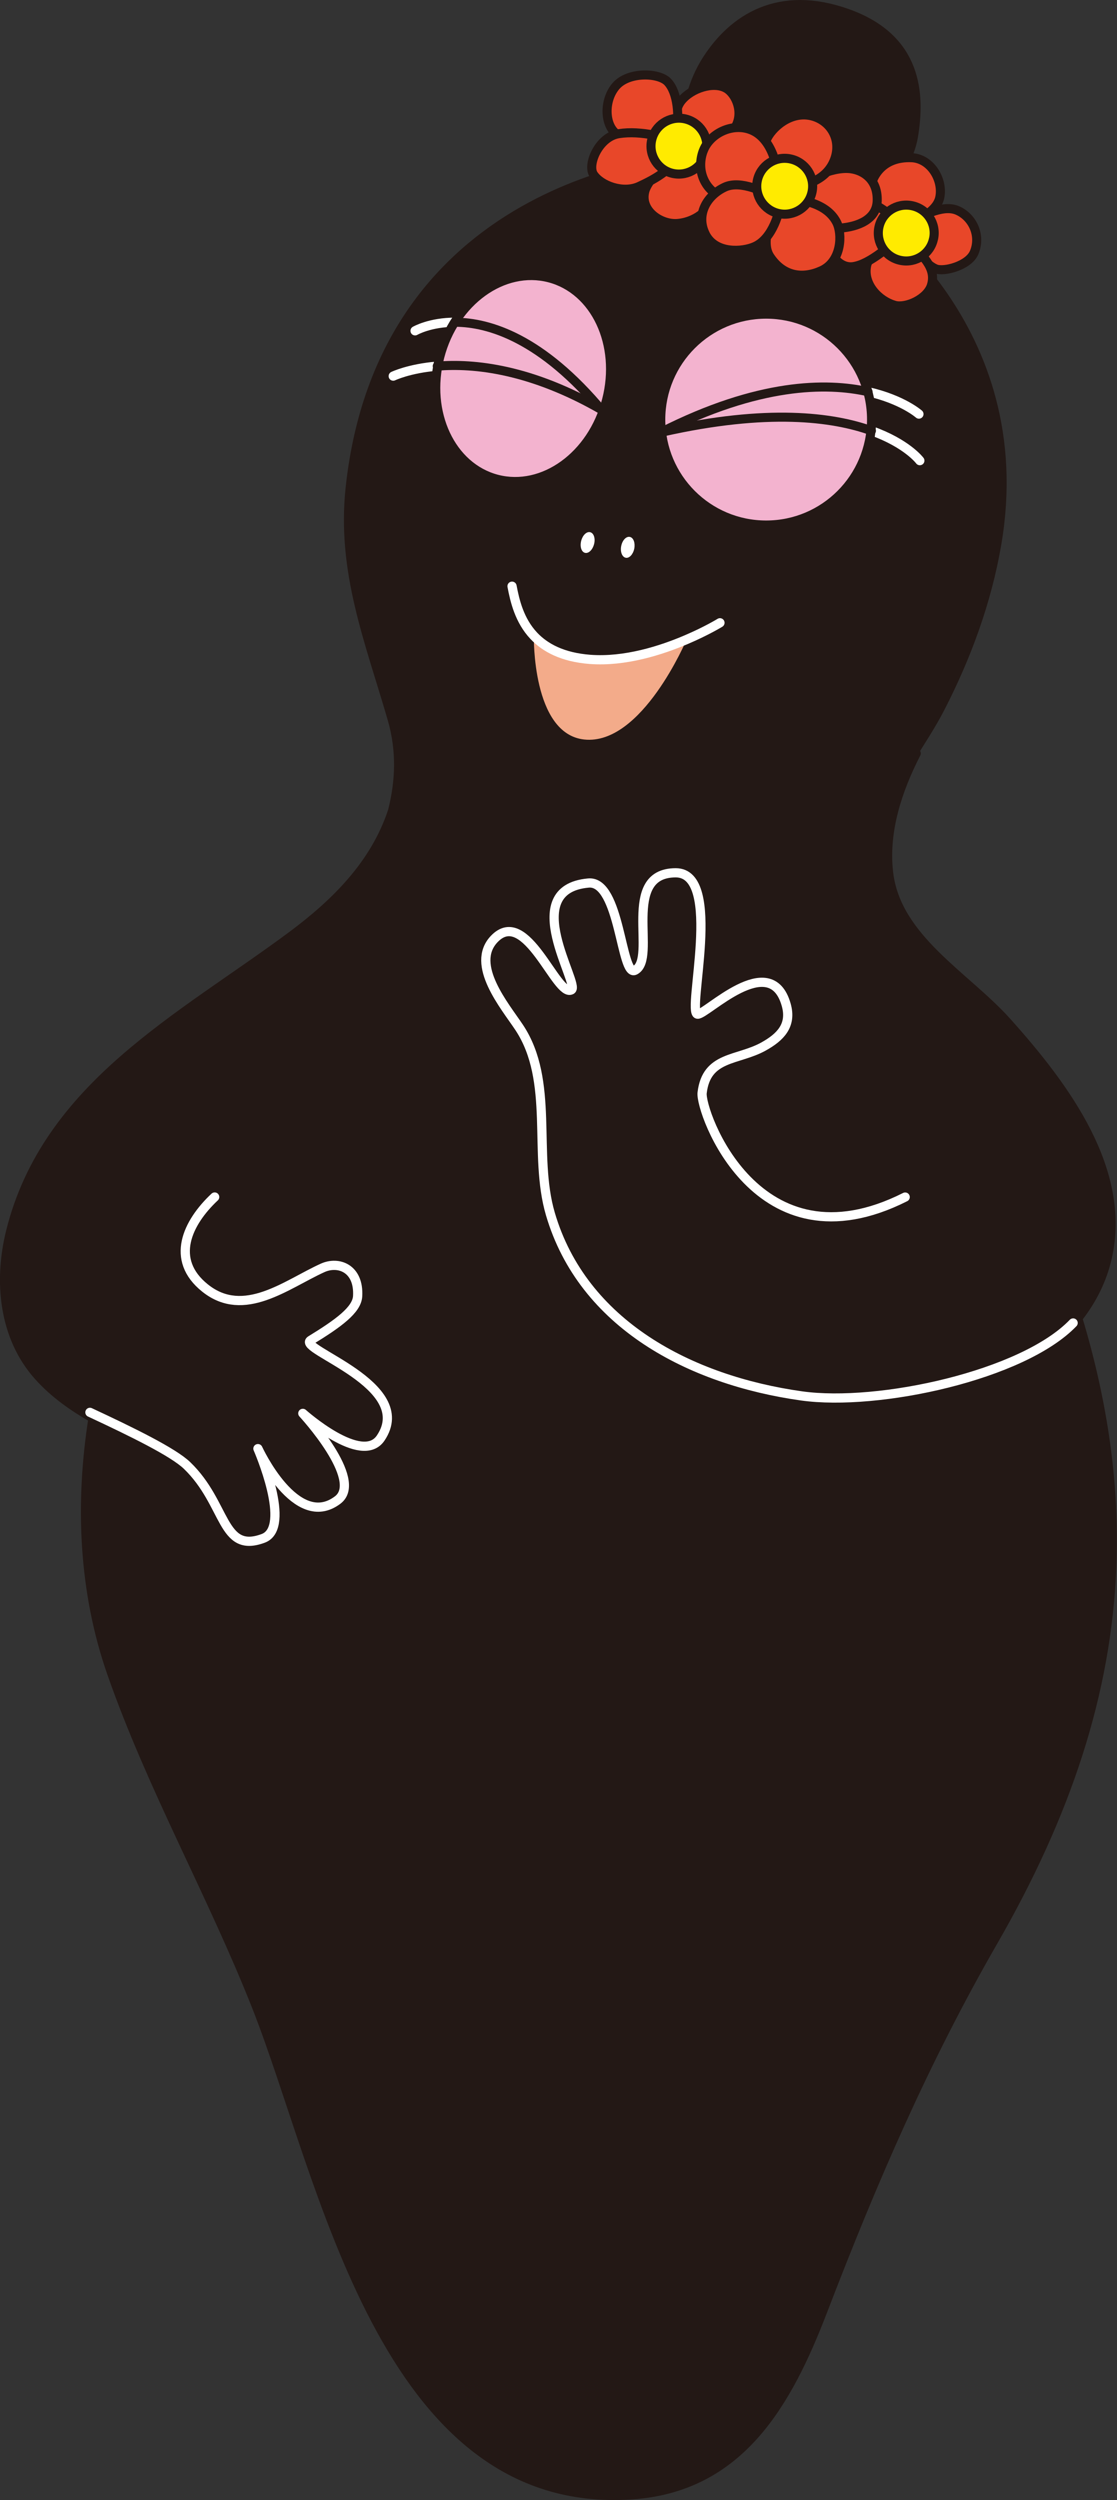 <?xml version="1.0" encoding="UTF-8"?>
<svg id="Layer_2" data-name="Layer 2" xmlns="http://www.w3.org/2000/svg" viewBox="0 0 231.65 518.25">
  <rect x="0" y="0" width="231.65" height="518.25" fill="#333333" stroke="none"/>
  <defs>
    <style>
      .cls-1 {
        fill: #fff;
      }

      .cls-2 {
        fill: #ffeb00;
      }

      .cls-2, .cls-3, .cls-4, .cls-5, .cls-6, .cls-7 {
        stroke-linecap: round;
        stroke-linejoin: round;
      }

      .cls-2, .cls-3, .cls-4, .cls-6, .cls-7 {
        stroke: #231815;
        stroke-width: 1.88px;
      }

      .cls-3 {
        fill: #e84729;
      }

      .cls-4, .cls-5 {
        fill: none;
      }

      .cls-8 {
        fill: #f3ab8a;
      }

      .cls-5 {
        stroke: #fff;
        stroke-width: 1.91px;
      }

      .cls-6 {
        fill: #f3b3cf;
      }

      .cls-7 {
        fill: #231815;
      }
    </style>
  </defs>
  <g id="_デザイン" data-name="デザイン">
    <g id="Barbamama">
      <path class="cls-7" d="M223.54,273.26c2.9-3.68,5.04-7.89,6.1-12.55,4.09-18.02-8.55-35.22-20.9-48.96-8.53-9.48-22.86-17.21-24.45-30.83-1-8.53,1.8-17.1,5.73-24.74l-6.6,12.06c2.34-7.75,7.8-14.14,11.57-21.46,5.5-10.69,9.7-22.12,11.73-34,7.77-45.36-27.98-68.92-27.98-68.92,0,0,9.22-6.81,10.69-15.53,1.48-8.83.91-20.36-13.71-25.56-14.18-5.04-23.62,1.05-29.12,9.59-6.07,9.44-4.25,20.69-4.25,20.69,0,0-62.77,3.32-69.73,68.06-1.87,17.33,3.99,31.7,8.69,47.9,1.91,6.58,1.65,12.95.09,19.1-3.63,11.02-11.75,19.09-20.98,25.94-22.92,17.01-50.67,31.01-58.22,61.21-2.57,10.29-1.51,21.91,5.8,30.03,3.26,3.63,7.15,6.34,11.28,8.7-2.79,17.69-2.03,35.98,3.89,52.89,8.34,23.81,20.69,45.53,30,69.04,13.93,35.19,26.24,104.62,77.7,101.28,22.69-1.47,32.48-19.18,39.82-38.29,10.29-26.78,21.01-51.64,35.31-76.47,15.13-26.27,23.57-51.47,24.58-77.78.64-16.52-1.66-33.48-7.06-51.4ZM81.4,168.12c-.75,2.95-1.78,5.86-3.05,8.7l3.05-8.7Z"/>
      <path class="cls-5" d="M222.55,274.25c-10.42,10.85-40.36,17.36-56.33,15.12-23.06-3.24-45.36-14.83-52.08-37.72-3.65-12.42.92-27.52-6.47-38.66-2.93-4.42-10.24-13-5.18-18.33,6.66-6.99,12.92,12.17,16,10.54,1.93-1.03-11.26-20.83,3.55-22.15,6.58-.59,6.74,19.6,9.65,18.09,4.69-2.45-3.13-20.21,8.45-20.21,9.92,0,2.23,28.97,4.51,29.31,1.68.25,15.11-13.59,18.4-1.94,1.21,4.28-1.24,6.72-4.72,8.65-5.35,2.97-11.82,1.89-12.72,9.6-.45,3.84,11.33,37.11,42.11,21.6"/>
      <path class="cls-5" d="M18.65,292.78c8.82,4.11,17.28,8.26,20.14,11.01,8.28,7.98,7.07,18.35,15.8,15.11,6.06-2.26-1.1-18.6-1.1-18.6,0,0,7.89,17.17,16.53,10.66,5.56-4.18-7.22-17.97-7.22-17.97,0,0,12.24,10.93,16.15,5.11,7.42-11.03-17.52-18.41-14.52-20.26,5.71-3.5,9.59-6.29,9.74-9.15.32-5.74-3.96-7.36-7.28-5.85-7.49,3.4-16.28,10.63-24.36,4.17-7.36-5.88-3.67-13.57,1.99-18.87"/>
      <g>
        <g>
          <path class="cls-3" d="M150.6,18.31c-2.63-1.52-7.27,0-9.31,2.59-2.03,2.58-1.29,7.5-.88,10.34,3.8-.21,10.47-2.25,12.02-4.79,1.9-3.11.19-6.98-1.82-8.14Z"/>
          <path class="cls-3" d="M140.62,46.32c-3.5.36-7.97-2.64-6.89-6.68.82-3.08,6.64-7.89,8.34-10.05,3.67,4.02,6.34,7.17,6.19,10.05-.16,3.23-3.55,6.29-7.64,6.68Z"/>
          <path class="cls-3" d="M127.79,17.78c-2.63,2.97-2.47,8.25.17,10.06,2.37,1.62,8.81-.18,12.17.52.9-4.33.39-9.2-1.66-11.38-1.83-1.93-8.07-2.16-10.69.81Z"/>
          <path class="cls-3" d="M123.08,36.15c-1.33-2.03,1.11-7.79,5.25-8.44,4.71-.73,9.86.79,14.09,2.16-2.29,5.04-6.55,7.22-9.83,8.75-3.33,1.56-7.97-.13-9.51-2.47Z"/>
          <path class="cls-2" d="M146.47,31.46c-.65,3.13-3.71,5.15-6.85,4.51-3.13-.65-5.14-3.72-4.49-6.85.65-3.13,3.71-5.15,6.84-4.5,3.14.65,5.15,3.71,4.51,6.84Z"/>
        </g>
        <g>
          <path class="cls-3" d="M189.08,32.69c3.95.18,6.56,4.62,5.82,8.22-.69,3.37-5.52,4.88-7.98,7.13-2.44-2.77-6.84-5.68-6.49-8.61.32-2.67,2.46-7.01,8.66-6.74Z"/>
          <path class="cls-3" d="M202.02,52.36c-1.16,2.75-6.31,4.07-7.96,3.37-3.46-1.46-5.55-7.15-6.92-8.95,3.63-1.76,8.21-4.56,11.43-3.15,3.22,1.42,4.92,5.28,3.45,8.73Z"/>
          <path class="cls-3" d="M185.55,63.29c-3.32-.94-6.61-4.38-5.82-8.22.57-2.75,4.65-4.31,7.74-5.93,3.96,3.83,6.77,6.37,5.7,9.97-.84,2.82-5.25,4.85-7.63,4.18Z"/>
          <path class="cls-3" d="M171.47,48.89c-.24-4.12,2.98-7.16,7.03-7.32,2.44-.1,6.85,3.17,9.73,6.27-3.35,2.82-7.71,6.93-11.32,7.44-2.84.38-5.23-2.59-5.44-6.39Z"/>
          <path class="cls-2" d="M193.6,49.48c-.64,3.13-3.7,5.15-6.83,4.5-3.14-.64-5.15-3.71-4.5-6.85.64-3.12,3.71-5.14,6.85-4.49,3.14.64,5.15,3.71,4.49,6.84Z"/>
        </g>
        <g>
          <path class="cls-3" d="M181.92,41.61c.12-4.24-2.67-6.23-5.39-6.62-4.13-.6-10.29,2.72-11.91,4.3,3.25,3.67,5.28,8.35,9.61,8,3.75-.3,7.58-1.8,7.69-5.68Z"/>
          <path class="cls-3" d="M168.46,24.05c-4.51-1.19-8.53,2.5-9.56,5.04-1.56,3.86,2.84,8.11,4.23,9.9,4.08-.41,8.55-1.72,10.04-6.2,1.32-3.97-.96-7.75-4.71-8.74Z"/>
          <path class="cls-3" d="M170.32,56.12c4.26-1.91,4.44-7.66,3.16-10.09-2.39-4.53-8.81-4.73-11.05-5.08-2.48,3.51-4.79,9.13-2.77,12.21,2.67,4.07,6.68,4.75,10.66,2.96Z"/>
          <path class="cls-3" d="M145.8,31.38c-1.55,4.4.82,8.19,3.61,9.26,3.9,1.51,10.24-.52,12.14-1.75-.06-4.11-1.41-10.22-5.8-11.97-3.94-1.56-8.65.81-9.94,4.46Z"/>
          <path class="cls-3" d="M146.26,48.51c2.08,4.18,7.72,3.73,10.24,2.61,3.82-1.68,5.24-7.39,5.5-9.64-3.4-1.7-8.4-4.24-11.72-2.67-3.8,1.79-5.96,5.78-4.01,9.7Z"/>
          <path class="cls-2" d="M168.41,39.78c-.65,3.13-3.72,5.15-6.85,4.5-3.13-.65-5.15-3.71-4.5-6.85.65-3.12,3.71-5.14,6.84-4.49,3.14.65,5.16,3.71,4.51,6.84Z"/>
        </g>
      </g>
      <g>
        <path class="cls-8" d="M142.41,132.56c-5.26,2.26-12.81,4.68-20.05,4.13-5.68-.44-9.29-2.38-11.65-4.88,0,0-.41,20.31,10.44,21.49,11.98,1.29,21.25-20.74,21.25-20.74Z"/>
        <path class="cls-5" d="M106.19,121.52c.56,2.97,1.5,7.09,4.52,10.29,2.36,2.49,5.97,4.44,11.65,4.88,7.24.55,14.79-1.87,20.05-4.13,4.17-1.78,6.9-3.46,6.9-3.46"/>
        <path class="cls-1" d="M120.53,112.12c-.31,1.18.05,2.29.78,2.48.74.2,1.58-.61,1.89-1.79.31-1.18-.05-2.29-.79-2.48-.74-.2-1.58.61-1.88,1.79"/>
        <path class="cls-1" d="M128.83,113.19c-.24,1.19.19,2.28.93,2.43.74.16,1.54-.7,1.78-1.9.23-1.19-.18-2.28-.93-2.42-.75-.15-1.55.7-1.78,1.9"/>
        <g>
          <path class="cls-5" d="M81.55,77.97s3.25-1.58,9.12-2.07"/>
          <path class="cls-5" d="M86.08,68.58s3.09-1.8,8.36-1.78"/>
          <path class="cls-6" d="M125.79,82.95c-2.98,11.53-13.15,18.86-22.71,16.39-9.55-2.48-14.87-13.83-11.88-25.35,2.99-11.53,13.16-18.86,22.71-16.39,9.56,2.48,14.87,13.83,11.88,25.35Z"/>
          <path class="cls-4" d="M94.44,66.8c7.03.04,17.94,3.33,30.59,18.53"/>
          <path class="cls-4" d="M90.68,75.9c7.56-.63,19.47.55,34.42,9.23"/>
        </g>
        <g>
          <path class="cls-5" d="M190.76,95.49s-2.64-3.56-10.04-6.2"/>
          <path class="cls-5" d="M190.57,85.84s-3.42-3.03-10.56-4.64"/>
          <path class="cls-6" d="M180.75,86.98c0,12.08-9.79,21.86-21.86,21.86s-21.86-9.78-21.86-21.86,9.79-21.86,21.86-21.86,21.86,9.79,21.86,21.86Z"/>
          <path class="cls-4" d="M180.01,81.2c-8.65-1.94-22.75-1.8-42.82,8.36"/>
          <path class="cls-4" d="M180.72,89.29c-8-2.86-21.55-4.65-43.35.27"/>
        </g>
      </g>
    </g>
  </g>
</svg>